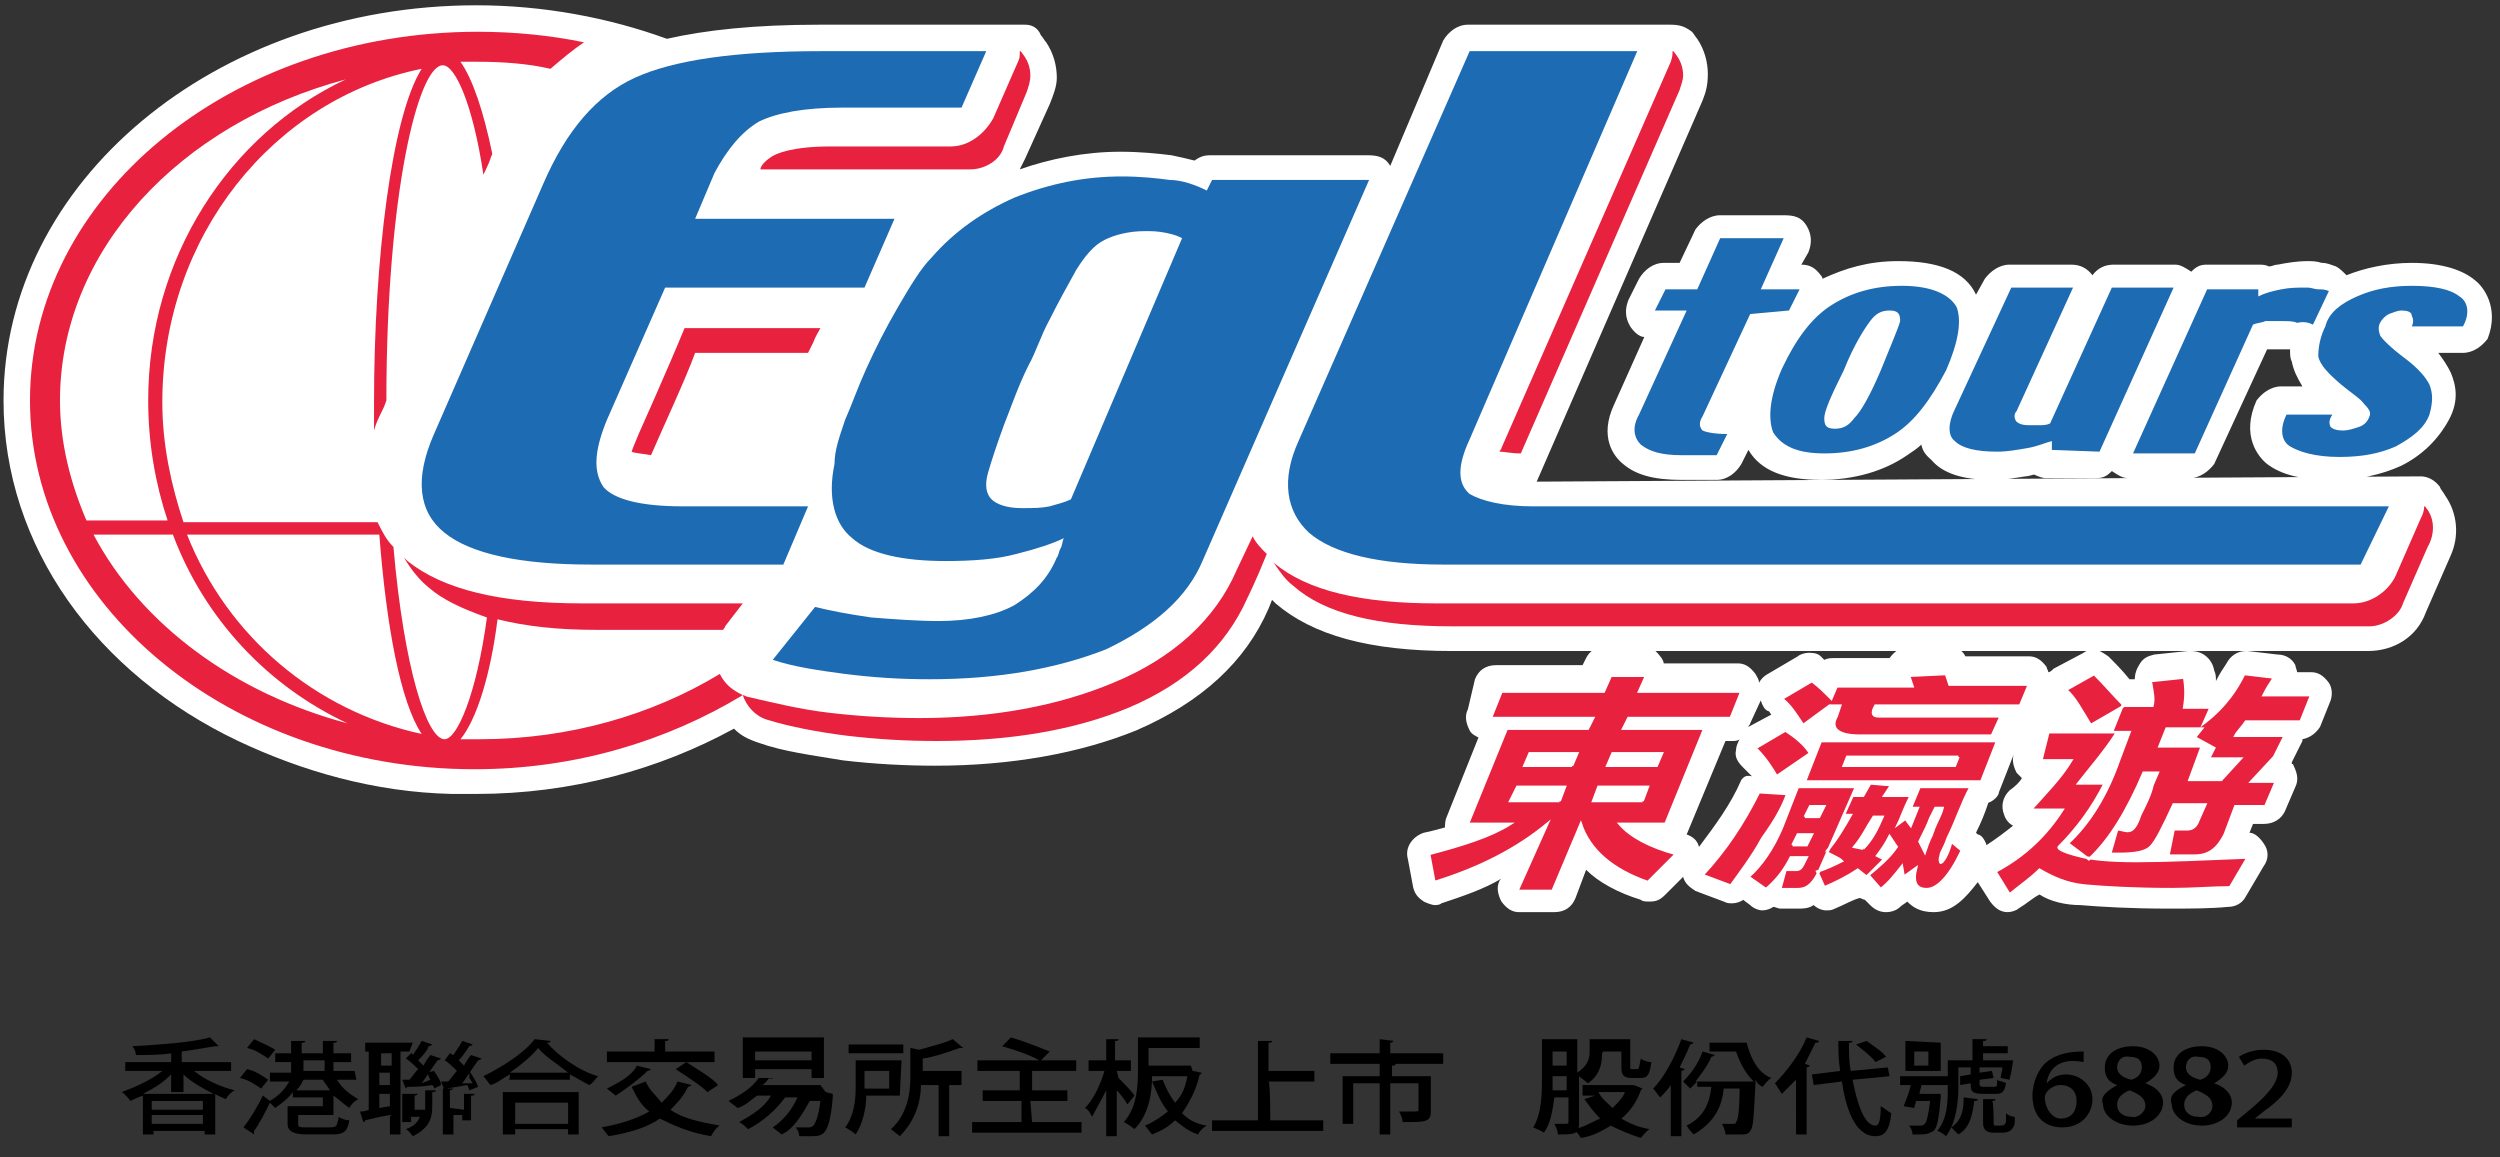 <?xml version="1.0" encoding="utf-8"?>
<!-- Generator: Adobe Illustrator 23.0.2, SVG Export Plug-In . SVG Version: 6.00 Build 0)  -->
<svg version="1.1" id="圖層_1" xmlns="http://www.w3.org/2000/svg" xmlns:xlink="http://www.w3.org/1999/xlink" x="0px" y="0px"
	 viewBox="0 0 141.7 65.6" style="enable-background:new 0 0 141.7 65.6;" xml:space="preserve">
<rect x="0" y="0" width="141.7" height="65.6" fill="#333333" stroke="none"/>
<style type="text/css">
	.st0{fill:#FFFFFF;}
	.st1{fill:#E8213E;stroke:#FFFFFF;stroke-width:0.147;stroke-miterlimit:10;}
	.st2{fill:#E8213E;}
	.st3{fill:#1D6BB3;}
</style>
<g>
	<g>
		<path class="st0" d="M132,38.7c-0.3-0.4-0.6-0.6-1-0.6h-0.8c0-0.1-0.1-0.3-0.1-0.4c-0.2-0.4-0.6-0.6-1-0.6l-1.7-0.2h-0.1
			c-0.5,0-0.9,0.3-1.1,0.7c-0.2,0.3-0.4,0.6-0.6,1c0-0.2,0-0.4-0.1-0.6c-0.1-0.6-0.6-1.1-1.3-1.1c-0.1,0-0.1,0-0.2,0l-1.9,0.2
			c-0.4,0.1-0.6,0.2-0.8,0.5c-0.2,0.3-0.3,0.6-0.3,0.9h-0.3c-0.4-0.5-0.8-0.9-1.2-1.3c-0.3-0.2-0.6-0.4-0.8-0.4
			c-0.2,0-0.5,0.1-0.6,0.2l-1.7,0.9c-0.1,0.1-0.2,0.2-0.3,0.2c0-0.1-0.1-0.2-0.1-0.3c-0.3-0.4-0.6-0.6-1-0.6h-3.6
			c-0.2-0.4-0.6-0.6-1.1-0.6c0,0,0,0-0.1,0l-2.1,0.1c-0.4,0-0.7,0.2-1,0.6H104c-0.2,0-0.4,0-0.6,0.1c-0.1-0.1-0.1-0.1-0.2-0.2
			c-0.2-0.2-0.5-0.2-0.7-0.2s-0.5,0.1-0.6,0.2l-1.7,1c-0.2,0.1-0.4,0.3-0.5,0.5c0-0.2-0.1-0.3-0.2-0.5c-0.3-0.4-0.6-0.6-1-0.6h-4.2
			c0-0.1-0.1-0.3-0.2-0.4c-0.3-0.4-0.6-0.6-1-0.6h-2c-0.6,0-1,0.3-1.2,0.7l-0.2,0.4h-4.9c-0.6,0-1,0.3-1.2,0.8l-0.4,1.7
			c-0.2,0.4-0.1,0.8,0.1,1.2c0.1,0.2,0.3,0.3,0.5,0.4L82,46.3c-0.1,0.2-0.1,0.5-0.1,0.6c-0.4,0.1-0.7,0.2-1.2,0.3
			c-0.6,0.2-1.1,0.8-0.9,1.5l0.3,1.6c0.1,0.4,0.3,0.6,0.6,0.8c0.2,0.1,0.5,0.2,0.6,0.2s0.3,0,0.4-0.1c1.2-0.4,2.4-0.8,3.4-1.4
			L85,49.9c-0.2,0.4-0.1,0.8,0.1,1.2c0.3,0.4,0.6,0.6,1,0.6h2c0.6,0,1-0.3,1.2-0.8l0.6-1.6c0.7,0.7,1.8,1.3,3.1,1.7
			c0.1,0.1,0.3,0.1,0.5,0.1c0.4,0,0.6-0.1,0.9-0.4l1-1c0.1,0.4,0.4,0.6,0.7,0.8l1.6,0.6c0.2,0.1,0.3,0.1,0.5,0.1s0.5-0.1,0.6-0.2
			l0.4,0.3c0.2,0.2,0.5,0.3,0.7,0.3s0.5-0.1,0.6-0.2c0.1,0,0.3,0.1,0.4,0.1h1c0.3,0,0.6,0,0.9-0.2c0.2,0.2,0.5,0.3,0.7,0.3
			s0.3,0,0.5-0.1c0.5-0.2,1-0.5,1.4-0.6c0.1,0,0.2,0.1,0.3,0.1l0.3,0.3c0.3,0.3,0.6,0.4,0.9,0.4s0.6-0.1,0.8-0.3
			c0.1-0.1,0.3-0.2,0.4-0.3c0.3,0.3,0.7,0.6,1.5,0.6c1.1,0,1.8-0.8,2.5-1.7l0.7,1.1c0.3,0.4,0.6,0.6,1,0.6c0.2,0,0.5-0.1,0.6-0.2
			c0.5-0.3,0.8-0.6,1.2-0.8c0.6,0.4,1.5,0.6,2.3,0.6c1.2,0.1,2.9,0.2,5,0.2c1.2,0,2.4,0,3.4-0.1c0.4,0,0.8-0.2,1-0.6l1-1.7
			c0.3-0.4,0.3-0.9,0-1.3c-0.2-0.3-0.5-0.6-0.8-0.6l0.2-0.5h0.6c0.6,0,1-0.3,1.2-0.7l0.6-1.4c0.2-0.4,0.1-0.8-0.1-1.2
			c0,0,0-0.1-0.1-0.1v-0.1l0.6-1.2c0,0,0,0,0-0.1c0.5-0.1,0.8-0.4,1-0.7l0.6-1.5C132.2,39.4,132.2,39,132,38.7z M98.7,44.2
			c-0.6,1.4-1.5,2.6-2.4,3.8c-0.1-0.4-0.4-0.6-0.7-0.7l0,0l2.2-5.3h0.4c0.1,0,0.3,0,0.4-0.1c-0.1,0.2-0.2,0.4-0.2,0.6
			c-0.1,0.4,0.1,0.7,0.4,1c0.2,0.2,0.3,0.3,0.5,0.5C98.9,43.9,98.8,44.1,98.7,44.2z M99.1,41.2c0-0.1,0.1-0.1,0.1-0.2l0.6-1.3
			c0.1,0.3,0.2,0.5,0.4,0.6c0.1,0,0.1,0.1,0.2,0.2L99.1,41.2z M113.9,44.8c-0.4,0.4-0.5,0.9-0.3,1.4c0.1,0.3,0.3,0.5,0.5,0.6
			c-0.5,0.4-0.9,0.7-1.5,1.1c-0.1-0.3-0.3-0.6-0.5-0.6l-0.1-0.1c0.3-0.6,0.5-1.1,0.7-1.7c0.3-0.1,0.6-0.4,0.6-0.6l0.9-2.3l0,0l0,0
			c-0.2,0.4-0.1,0.8,0.1,1.2c0.1,0.1,0.2,0.2,0.3,0.3C114.5,44.3,114.2,44.6,113.9,44.8z"/>
		<path class="st0" d="M140.3,15.9c-0.7-0.6-1.9-1-3.6-1c-1.4,0-2.7,0.3-3.7,0.7c-0.2-0.2-0.4-0.4-0.6-0.5c-0.3-0.1-0.5-0.2-0.8-0.2
			c-0.3-0.1-0.6-0.1-0.8-0.1c-0.6,0-1.2,0.1-1.7,0.2c-0.2,0-0.3,0.1-0.5,0.1c-0.2-0.1-0.4-0.1-0.6-0.1h-2.9c-0.4,0-0.6,0.1-0.9,0.4
			c-0.3-0.2-0.6-0.4-0.9-0.4h-3.5c-0.5,0-0.9,0.2-1.2,0.6c-0.3-0.4-0.7-0.6-1.2-0.6h-3.5c-0.6,0-1.1,0.4-1.4,0.8l-0.5,0.9
			c-0.6-1.3-2.1-1.9-4.4-1.9c-1.7,0-3,0.4-4.3,1c0-0.1-0.1-0.2-0.1-0.2c-0.3-0.4-0.6-0.6-1.1-0.6l0.4-0.7c0.2-0.5,0.2-1-0.1-1.5
			c-0.3-0.5-0.7-0.6-1.3-0.6h-3.6c-0.6,0-1.1,0.4-1.4,0.8l-0.9,1.9h-0.9c-0.6,0-1.1,0.4-1.4,0.9L92.3,17c-0.2,0.5-0.2,1,0.1,1.5
			c0.2,0.3,0.5,0.6,0.8,0.6l-1.7,3.8c-0.9,1.9,0,3,0.5,3.4c0.7,0.6,1.7,0.9,3.3,0.9h2c0.6,0,1.1-0.4,1.4-0.9l0.4-0.8
			c0.7,1.2,2.1,1.7,4.1,1.7c1.9,0,3.6-0.5,4.9-1.4c0.3-0.2,0.6-0.4,0.8-0.6c0.1,0.5,0.4,0.7,0.6,0.9c0.6,0.7,1.7,1.1,3.4,1.1
			c0.6,0,1.3-0.1,1.9-0.2c0.2,0,0.4-0.1,0.5-0.1c0.2,0.1,0.5,0.2,0.6,0.2h2.9c0.4,0,0.6-0.1,0.9-0.4c0.3,0.2,0.6,0.4,0.9,0.4h3.5
			c0.6,0,1.1-0.4,1.4-0.8l3-6.5c0.2,0,0.5,0,0.7,0s0.4,0,0.6,0c0,0.3,0,0.5,0.1,0.7c0.1,0.5,0.3,0.9,0.6,1.4h-1.2
			c-0.6,0-1.1,0.4-1.4,0.8c-0.9,2,0.1,3.2,0.6,3.6c0.8,0.6,1.9,0.9,3.7,0.9c1.5,0,2.8-0.3,3.9-0.8c1.2-0.6,2.1-1.5,2.7-2.6
			c0.6-1.1,0.4-2,0.1-2.7c-0.2-0.4-0.4-0.7-0.7-1.1h1.4c0.6,0,1.1-0.4,1.4-0.8C141.7,17.4,140.7,16.2,140.3,15.9z M87.1,27.3
			l9.4-21.6c0.2-0.5,0.3-0.9,0.3-1.5c0-0.7-0.2-1.4-0.6-2c-0.1-0.1-0.2-0.3-0.3-0.4c-0.4-0.3-0.7-0.4-1.2-0.4H83.2
			c-0.6,0-1.1,0.4-1.4,0.9l-3,7.1c-0.3-0.5-0.7-0.6-1.3-0.6h-8.9c-0.4,0-0.6,0.1-0.9,0.3c-0.4-0.1-0.8-0.2-1.3-0.3
			c-0.8-0.1-1.8-0.2-2.9-0.2c-2,0-4,0.4-5.7,1C57.9,9.4,58,9.2,58.1,9l1.4-3.1c0.2-0.5,0.4-1,0.4-1.5c0-0.7-0.2-1.4-0.6-2
			C59.2,2.3,59.1,2.1,59,2c-0.2-0.5-0.6-0.6-0.9-0.6H46.4c-3.6,0-6.4,0.3-8.6,0.8C34.5,1,30.8,0.3,27,0.3c-14.8,0-26.8,10-26.8,22.4
			C0.2,31,5.5,38.2,13.5,42c3.6,1.7,7.7,2.9,12.1,3c0.5,0,0.9,0,1.4,0c5.4,0,10.4-1.4,14.6-3.7c0.4,0.4,0.8,0.6,1.4,0.8
			c1.4,0.5,3,0.7,4.8,1c1.7,0.2,3.5,0.3,5.2,0.3c4.3,0,8.2-0.7,11.4-2c3.7-1.6,6.2-3.9,7.5-6.9l0.2-0.5c0.1,0.1,0.1,0.1,0.2,0.2
			c2.1,1.8,5.3,2.7,10,2.7h51.9c1.5,0,2.8-0.8,3.3-2.2l1.4-3.2c0.5-1.1,0.4-2.4-0.3-3.4c-0.1-0.2-0.3-0.4-0.3-0.5
			c-0.3-0.4-0.7-0.6-1.1-0.6L87.1,27.3z"/>
		<g>
			<path class="st1" d="M83.2,46.7l2.2-5.4H90l0.3-0.6h-5.8l0.6-1.5h5.8l0.4-0.9h2l-0.4,0.9h5.8l-0.6,1.5h-5.8L92,41.3h4.6l-2.2,5.4
				h-2.6c0.6,0.7,1.7,1.3,3.2,1.7L93.4,50c-2-0.7-3.3-1.8-3.8-3.3L88,50.5h-2l1.7-3.8c-1.7,1.4-3.8,2.5-6.4,3.3L81,48.4
				c1.9-0.5,3.5-1,4.6-1.7H83.2 M88.4,45.4l0.3-0.8H86l-0.4,0.8H88.4 M89.1,43.4l0.3-0.7h-2.7l-0.3,0.7H89.1 M93.1,45.4l0.3-0.8
				h-2.8l-0.3,0.8H93.1 M93.9,43.4l0.3-0.7h-2.8l-0.3,0.7H93.9z"/>
			<path class="st1" d="M101.3,45c-0.2,0.6-0.6,1.4-1.4,2.5c-0.6,1.1-1.3,2-1.8,2.7l-1.6-0.6c1.3-1.4,2.3-2.9,3.2-4.7L101.3,45
				 M103.1,49.4c-0.3,0.6-0.6,1-1.2,1h-1l0.3-1.1h0.5c0,0,0,0,0.1,0c0.2,0,0.3-0.1,0.4-0.3l0.2-0.4h-0.9c-0.3,0.6-0.7,1.2-1.4,1.8
				l-1-0.7c0.7-0.6,1.4-1.6,1.9-2.8l0.9-2.3h3.3L103.1,49.4 M101.2,41.4c0.6,0.4,1.1,0.8,1.4,1.3l-1.9,1.3c-0.3-0.5-0.6-1-1.2-1.6
				L101.2,41.4 M102.2,41.1c-0.4-0.6-0.7-1.1-1.2-1.5l1.7-1c0.4,0.3,0.7,0.6,1.1,1l0.3-0.7h4.3l-0.2-0.6l2.1-0.1l0.2,0.6h4.5
				l-0.5,1.2h-8.2l-0.1,0.2c-0.1,0.3,0,0.4,0.3,0.4h6.9l-0.5,1.1h-7.5c-1.2,0-1.7-0.4-1.3-1.1l0.2-0.6h-0.6L102.2,41.1 M101.6,47.9
				h0.8l0.3-0.6h-0.8L101.6,47.9 M102.3,44.3l0.9-2.3h10l-0.9,2.3H102.3 M102.3,46.3h0.8l0.3-0.6h-0.8L102.3,46.3 M103.5,48.3
				c0.6-0.7,1-1.4,1.4-2.1h-0.4l0.5-1.1h0.6l0.4-0.7l1.2,0.1l-0.4,0.6h1.5c-0.4,0.8-0.6,1.4-0.7,1.6l0.4-0.3l0.3,0.4l0.4-1h-0.4
				l0.5-1.2h2.9c-0.5,0.9-0.8,1.9-1.3,2.9c-0.2,0.6-0.4,0.8-0.4,1c-0.1,0.3,0,0.4,0,0.4c0.1,0,0.4-0.4,0.6-1.2l0.6,0.5
				c-0.7,1.5-1.4,2.2-2,2.2s-0.8-0.4-0.6-1.2l-0.7,0.5l-0.1-0.6c-0.4,0.5-0.7,0.9-1.2,1.3l-0.7-0.8c0.6-0.5,1.2-1,1.6-1.6l-0.4-0.6
				c-0.2,0.4-0.4,0.7-0.7,1.1l0.4,0.2l-1,1l-0.5-0.4c-0.6,0.4-1.2,0.7-1.9,1l-0.4-0.9c0.6-0.2,1-0.4,1.4-0.6
				c-0.1-0.1-0.3-0.2-0.5-0.3C103.9,48.5,103.7,48.4,103.5,48.3 M111,42.9h-6.3l-0.2,0.5h6.3L111,42.9 M105.6,48.1
				c0.5-0.5,0.8-1.1,1.1-1.8h-0.5c-0.4,0.6-0.6,1.1-1.1,1.7L105.6,48.1 M109.1,48.3c0.1-0.3,0.2-0.6,0.4-1c0-0.1,0.1-0.2,0.1-0.3
				c0.2-0.5,0.4-0.8,0.5-1.2h-0.4c-0.1,0.2-0.2,0.4-0.3,0.6c-0.1,0.3-0.3,0.7-0.6,1.3L109.1,48.3z"/>
			<path class="st1" d="M116.1,41.5h3.9c-0.7,1.1-1.5,2-2.2,2.9h1.5c-0.7,1.4-1.6,2.6-2.6,3.6c-0.1,0.1,0.3,0.3,1.1,0.5
				c0.7,0.2,1.8,0.3,3.3,0.3c1.7,0,3.8-0.1,6.3-0.2l-1,1.7c-1,0-2.1,0.1-3.3,0.1c-2.1,0-3.8-0.1-4.9-0.2c-1.1-0.1-1.9-0.5-2.6-0.9
				c-0.5,0.5-1.1,0.9-1.7,1.4l-0.8-1.3c1.7-0.9,2.9-2.1,3.8-3.5h-1.8c0.8-0.9,1.7-1.8,2.3-2.8h-1.7L116.1,41.5 M118.7,38.2
				c0.6,0.6,1.1,1.2,1.7,1.8l-1.9,1.1c-0.5-0.8-0.9-1.6-1.4-2L118.7,38.2 M127.2,38.2l1.7,0.2c-0.2,0.3-0.4,0.6-0.6,1h2.7l-0.6,1.5
				h-3.1c-0.2,0.3-0.5,0.6-0.6,0.8h2.8l-0.6,1.2l-1.3,1.4h1.4l-0.6,1.4h-1.7l-0.6,1.6c-0.4,0.8-0.9,1.2-1.7,1.2h-1.5l0.3-1.5
				c0.4,0,0.6,0,0.8,0c0.3,0,0.5-0.2,0.6-0.5l0.4-0.9h-1.8c-0.6,1.3-1,2.1-1.3,2.4c-0.3,0.3-0.9,0.4-1.8,0.4c-0.2,0-0.4,0-0.5,0
				L120,47c0.2,0,0.4,0.1,0.6,0.1c0.3,0,0.5-0.3,0.7-0.9c0.3-0.6,0.6-1.2,0.7-1.7l0.3-0.7h-0.8c-0.9,2.1-1.9,3.8-3.1,4.9l-1.2-0.9
				c1.2-1.1,2.2-2.7,2.9-4.7l0.6-1.6h-1l0.6-1.5h1.7c0.1-0.4,0-0.8-0.1-1.4l1.9-0.2c0.1,0.6,0.1,1.1,0,1.7h1.5l-0.4,0.9
				C126.2,40,126.8,39,127.2,38.2 M124.8,41.3h-2l-0.4,1h2.4l-0.7,1.9h1.8L127,43h-1.8l0.3-0.6l-1.1-0.6L124.8,41.3z"/>
		</g>
		<g>
			<path class="st2" d="M39.4,20c1.2,0,4,0,6.4,0c0.1-0.2,0.2-0.4,0.3-0.6c0.1-0.3,0.3-0.6,0.4-0.8c-2.3,0-6.1,0-7.7,0
				c-0.9,2.2-2.6,6-2.6,6c-0.2,0.5-0.3,0.7-0.4,1c0.2,0.1,0.6,0.1,1.1,0.2C37.5,24.4,38.9,21.4,39.4,20z"/>
			<path class="st2" d="M57.7,3.5l-1.4,3.2c-0.5,0.9-1.4,1.6-2.4,1.6h-6.8c-2.2,0-3.1,0.4-3.4,0.6c-0.3,0.2-0.6,0.5-0.6,0.7H55
				c0.8,0,1.7-0.5,1.9-1.3l1.3-3.1c0.1-0.3,0.2-0.6,0.2-0.9c0-0.4-0.1-0.8-0.4-1.2c-0.1-0.1-0.1-0.2-0.2-0.2
				C57.8,3.2,57.8,3.3,57.7,3.5z"/>
			<path class="st2" d="M94.7,3.5l-9.6,21.9c0,0.1-0.1,0.1-0.1,0.2c0.3,0,0.6,0.1,1.2,0.1l9-20.6c0.1-0.3,0.2-0.6,0.2-0.8
				c0-0.4-0.1-0.8-0.4-1.2c-0.1-0.1-0.1-0.2-0.2-0.2C94.8,3.1,94.8,3.2,94.7,3.5z"/>
			<path class="st2" d="M137.6,28.9c-0.1-0.1-0.1-0.2-0.2-0.2c0,0.3-0.1,0.5-0.2,0.7l-1.4,3.2c-0.4,0.9-1.4,1.6-2.4,1.6h-52
				c-4.2,0-7.3-0.7-9.2-2.3c0.4,0.6,0.7,1,1.1,1.3c1.8,1.6,4.8,2.3,9,2.3h52c0.8,0,1.7-0.6,1.9-1.3l1.4-3.2
				C138,30.3,138,29.5,137.6,28.9z"/>
			<path class="st2" d="M40.8,38.2c-3.8,2.3-8.5,3.7-13.6,3.7l0,0c-0.4,0-0.7,0-1.1,0c0.9-1.1,1.7-3.6,2.1-6.8
				c1.6,0.4,3.4,0.6,5.6,0.6H41c0-0.1,0.1-0.1,0.1-0.2l1-1.3H33c-4.7,0-7.9-0.8-9.9-2.4c-0.1-0.1-0.1-0.1-0.2-0.2
				c0.4,0.7,0.9,1.3,1.4,1.7c0.8,0.7,1.9,1.2,3.3,1.7c-0.6,4.4-1.7,6.9-2.4,6.9c-1,0-2.3-4-2.9-10.9c-0.4-0.4-0.6-0.8-0.9-1.4h-11
				c-0.7-2.1-1.2-4.4-1.2-6.8c0-9.4,6.3-17.2,14.7-18.9c-1.7,2.7-2.7,10.8-2.7,18.9c0,0.6,0,1.1,0,1.6c0.1-0.4,0.3-0.8,0.5-1.2
				c0,0,0.1-0.2,0.2-0.5c0-11.7,1.8-19,3.2-19c0.7,0,1.7,2.2,2.3,6.2C27.7,9.3,27.8,9,27.8,9c0-0.1,0.1-0.2,0.1-0.3
				c-0.5-2.4-1.1-4.2-1.8-5.2c0.1,0,0.2,0,0.3,0c0.2,0,0.4,0,0.6,0c1.5,0,2.9,0.1,4.2,0.4c0.7-0.6,1.3-1.1,1.9-1.5
				c-1.9-0.4-4-0.6-6-0.6C13,1.8,1.7,11.2,1.7,22.7S13,43.6,26.9,43.6c5.7,0,10.9-1.6,15.2-4.2C41.5,39.1,41.1,38.8,40.8,38.2z
				 M3.4,22.7c0-8.5,6.8-15.7,16.2-18.2C13,7.6,8.4,14.6,8.4,22.7c0,2.4,0.4,4.7,1.1,6.8H4.9C4,27.4,3.4,25.1,3.4,22.7z M5.3,30.3
				h4.5c1.8,4.8,5.4,8.6,9.9,10.7C13.3,39.3,8,35.4,5.3,30.3z M10.6,30.3h10.9c0.4,5.2,1.2,9.5,2.4,11.3
				C17.9,40.3,12.9,36.1,10.6,30.3z"/>
			<path class="st2" d="M71,30.4l-0.9,1.9l0,0c-1.2,2.8-3.6,5-7,6.4c-3.1,1.3-6.8,2-11,2c-1.7,0-3.4-0.1-5.1-0.3
				c-1.7-0.2-3.3-0.6-4.6-0.9c-0.1,0-0.2-0.1-0.3-0.1c0.2,0.6,0.7,1.2,1.4,1.4c1.3,0.4,2.9,0.7,4.5,0.9c1.7,0.2,3.3,0.3,5.1,0.3
				c4.1,0,7.8-0.6,10.9-1.9c3.3-1.4,5.5-3.5,6.7-6.2c0,0,0.5-1,1.1-2.5C71.5,31.1,71.2,30.8,71,30.4z"/>
		</g>
		<path class="st3" d="M44.4,32H33.5c-4,0-6.8-0.6-8.3-1.8s-1.7-3.1-0.6-5.6l6.2-14.2c1.3-3,3-5,5.2-6s5.7-1.5,10.5-1.5h9.4
			l-1.4,3.2h-6.8c-2.1,0-3.7,0.3-4.7,0.8c-1,0.6-1.8,1.6-2.5,2.9l-1.1,2.6h11.3L49,16.3H37.7l-3.3,7.5c-0.7,1.7-0.8,2.9-0.2,3.8
			c0.6,0.7,2.1,1.1,4.5,1.1h7.1L44.4,32z M135.4,28.7H86.9c-1.7,0-2.9-0.3-3.6-0.7c-0.7-0.6-0.7-1.6,0-3.1l9.5-22h-9.5L73.6,25
			c-1,2.2-0.7,4,0.6,5.2c1.4,1.2,4,1.8,7.6,1.8h52L135.4,28.7z M68.2,31.7l9.4-21.5h-8.9l-0.3,0.6c-0.6-0.3-1.4-0.6-2.1-0.6
			c-0.7-0.1-1.7-0.2-2.7-0.2c-2.1,0-4.1,0.4-6.1,1.2c-1.8,0.8-3.4,1.9-4.7,3.4c-0.6,0.6-1.2,1.6-1.9,2.8s-1.3,2.4-1.8,3.5
			s-0.8,2-1.2,2.9c-0.3,0.9-0.6,1.7-0.6,2.5c-0.4,1.9,0,3.4,1,4.2c1,0.9,2.9,1.3,5.3,1.3c1.5,0,2.9-0.1,4-0.4
			c1.2-0.3,2.1-0.6,2.7-0.9c-0.1,0.2-0.1,0.5-0.2,0.6c-0.1,0.2-0.1,0.4-0.2,0.5c-0.5,1.2-1.3,2-2.4,2.7c-1.1,0.6-2.6,0.9-4.3,0.9
			c-1.2,0-2.5-0.1-3.8-0.2c-1.4-0.2-2.4-0.4-3.2-0.6l-2.4,3c1.2,0.4,2.6,0.6,4.1,0.8c1.6,0.2,3.1,0.3,4.8,0.3c3.9,0,7.2-0.6,10-1.7
			C65.4,35.5,67.3,33.9,68.2,31.7 M59.5,28.7c-0.5,0.1-0.9,0.1-1.6,0.1c-0.8,0-1.4-0.2-1.7-0.5s-0.4-0.8-0.2-1.5s0.5-1.6,0.9-2.7
			c0.4-1,0.8-2.2,1.4-3.4c0.4-0.7,0.7-1.7,1.2-2.6c0.5-1,1-1.9,1.5-2.8c0.5-0.8,1-1.4,1.6-1.7s1.4-0.5,2.3-0.5c0.4,0,0.7,0,1.2,0.1
			s0.7,0.2,0.9,0.3l-6.3,14.8C60.3,28.5,59.8,28.6,59.5,28.7z M101.4,17.6l0.6-1.2h-2.2l1.3-2.9h-3.6l-1.3,2.9h-1.8l-0.6,1.2h1.8
			l-2.7,5.9c-0.4,0.7-0.3,1.3,0.1,1.7c0.5,0.4,1.2,0.6,2.3,0.6h2l0.6-1.2c-0.7,0-1.2-0.1-1.4-0.2c-0.2-0.2-0.2-0.5,0-0.8l2.7-5.8
			L101.4,17.6 M110.3,21c0.7-1.6,0.9-2.8,0.6-3.6c-0.4-0.7-1.4-1.2-3.1-1.2c-1.6,0-2.9,0.4-4,1.1s-2,1.9-2.8,3.6
			c-0.7,1.6-0.8,2.8-0.5,3.6c0.5,0.8,1.4,1.2,2.9,1.2c1.6,0,2.9-0.4,4-1.1S109.4,22.7,110.3,21 M106.6,21c-0.6,1.4-1.1,2.3-1.5,2.7
			c-0.3,0.4-0.6,0.6-1.1,0.6s-0.6-0.2-0.6-0.6s0.4-1.3,1.1-2.7c0.6-1.5,1.2-2.4,1.5-2.8s0.6-0.6,1.1-0.6s0.6,0.2,0.6,0.6
			C107.6,18.6,107.2,19.5,106.6,21 M119,25.6l4.2-9.3h-3.5l-3.5,7.7c-0.2,0.1-0.4,0.1-0.6,0.1s-0.5,0-0.6,0c-0.4,0-0.6-0.1-0.7-0.2
			s-0.2-0.4,0-0.6l3.2-7H114l-3.2,6.9c-0.4,0.8-0.4,1.5,0,1.8c0.4,0.4,1.2,0.6,2.4,0.6c0.6,0,1.1-0.1,1.7-0.2s1-0.3,1.4-0.4v0.5
			L119,25.6 M131.1,18.4l0.9-1.9c-0.2-0.1-0.4-0.1-0.6-0.1s-0.4-0.1-0.6-0.1c-0.6,0-1,0-1.5,0.1s-0.9,0.2-1.3,0.4v-0.4h-2.9
			l-4.2,9.3h3.5l3.3-7.3c0.2-0.1,0.5-0.1,0.7-0.2c0.4,0,0.6,0,1,0c0.3,0,0.6,0,0.8,0.1C130.6,18.2,130.9,18.3,131.1,18.4
			 M137.7,21.8c-0.2-0.4-0.6-0.9-1.4-1.5c-0.8-0.6-1.3-1.1-1.4-1.3c-0.1-0.3-0.1-0.5,0-0.7s0.3-0.4,0.5-0.5c0.3-0.1,0.5-0.2,0.7-0.2
			c0.4,0,0.6,0.1,0.6,0.3c0.1,0.2,0.1,0.4,0,0.6h2.9c0.4-0.7,0.3-1.4-0.2-1.7c-0.5-0.4-1.4-0.6-2.7-0.6c-1.2,0-2.2,0.2-3.1,0.6
			c-0.9,0.4-1.6,0.9-1.8,1.7c-0.3,0.6-0.4,1.2-0.4,1.7c0.1,0.5,0.6,1,1.3,1.6c0.6,0.5,1.1,0.8,1.3,1.1c0.3,0.3,0.4,0.5,0.3,0.7
			c-0.1,0.3-0.3,0.5-0.6,0.6s-0.6,0.2-0.9,0.2c-0.4,0-0.6-0.1-0.7-0.2c-0.1-0.2-0.1-0.4,0.1-0.7h-2.6c-0.4,0.8-0.3,1.5,0.2,1.8
			s1.4,0.6,2.8,0.6c1.3,0,2.3-0.2,3.2-0.6c0.9-0.5,1.6-1,1.9-1.8C137.9,22.8,137.9,22.3,137.7,21.8z"/>
	</g>
	<g>
		<path d="M13.1,60.7H11c0.6,0.5,1.5,0.9,2.3,1.1c-0.2,0.1-0.4,0.3-0.5,0.5c-0.2-0.1-0.5-0.2-0.6-0.3v2.3h-0.6v-0.2H8.7v0.2H8.1
			v-2.2c-0.3,0.1-0.5,0.2-0.7,0.3c-0.1-0.1-0.3-0.4-0.5-0.5c0.8-0.3,1.7-0.7,2.3-1.2H7.1v-0.5h2.6v-0.5c-0.6,0.1-1.4,0.1-2,0.1
			c0-0.2-0.1-0.4-0.2-0.5c1.6-0.1,3.3-0.2,4.4-0.5l0.5,0.5h-0.1h-0.1c-0.6,0.1-1.2,0.2-1.9,0.3v0.6h2.8L13.1,60.7L13.1,60.7z
			 M9.7,60.9c-0.5,0.5-1,0.8-1.6,1.1h4c-0.6-0.3-1.3-0.7-1.7-1.1v1H9.7V60.9z M11.5,62.9v-0.5H8.6v0.5H11.5z M8.6,63.7h2.9v-0.5H8.6
			V63.7z"/>
		<path d="M14,60.6c0.5,0.1,0.9,0.4,1.2,0.6l-0.4,0.5c-0.3-0.2-0.7-0.5-1.2-0.6L14,60.6z M20.2,61.2h-1.1c0.3,0.5,0.7,0.8,1.2,1.1
			c-0.2,0.1-0.4,0.3-0.5,0.5c-0.3-0.2-0.6-0.5-0.9-0.7v1.1h-2v0.5c0,0.2,0.1,0.2,0.5,0.2h1.3c0.4,0,0.4-0.1,0.5-0.6
			c0.1,0.1,0.4,0.2,0.6,0.2c-0.1,0.6-0.3,0.8-0.9,0.8h-1.5c-0.8,0-1.1-0.2-1.1-0.6v-1h2v-0.5h-1.7v-0.3c-0.3,0.4-0.6,0.6-1,0.9
			c-0.1-0.1-0.2-0.2-0.3-0.3c-0.3,0.6-0.6,1.2-0.9,1.6v0.1v0.1l-0.6-0.4c0.4-0.5,0.8-1.2,1.1-1.8l0.4,0.3c0.5-0.3,0.8-0.6,1.1-1.1
			h-1.1v-0.5h1.2v-0.6h-0.9v-0.5h0.9V59h0.8c0,0.1-0.1,0.1-0.2,0.1v0.6h1.2V59h0.8c0,0.1-0.1,0.1-0.2,0.1v0.6h1v0.5h-1v0.5h1.2
			L20.2,61.2L20.2,61.2z M14.4,58.9c0.4,0.2,0.9,0.4,1.2,0.6L15.2,60c-0.3-0.2-0.7-0.5-1.2-0.6L14.4,58.9z M17.2,61.2
			c-0.1,0.2-0.2,0.4-0.4,0.6h1.9c-0.1-0.2-0.3-0.4-0.4-0.6H17.2z M17.2,60.1v0.6h1.2v-0.6H17.2z"/>
		<path d="M23.2,59.6h-0.5v4.7h-0.6v-1.1c-0.6,0.1-1,0.2-1.4,0.3c0,0.1-0.1,0.1-0.1,0.1L20.4,63c0.1,0,0.3,0,0.5-0.1v-3.3h-0.2v-0.5
			h2.7L23.2,59.6L23.2,59.6z M22.2,60.4v-0.7h-0.6v0.7H22.2z M21.5,60.8v0.7h0.6v-0.7H21.5z M21.5,62v0.8l0.6-0.1V62H21.5z
			 M24.4,61.2c-0.1-0.1-0.1-0.3-0.2-0.4l0.4-0.1c0.2,0.3,0.4,0.6,0.4,0.8l-0.4,0.2c0-0.1,0-0.1-0.1-0.2c-0.6,0.1-1,0.1-1.4,0.1
			L23,61.7l-0.2-0.5h0.4c0.2-0.2,0.3-0.4,0.5-0.6c-0.2-0.2-0.5-0.5-0.7-0.6l0.3-0.3c0.1,0,0.1,0.1,0.1,0.1c0.2-0.3,0.4-0.6,0.5-0.8
			l0.6,0.2c0,0-0.1,0.1-0.2,0.1c-0.1,0.3-0.4,0.6-0.6,0.8c0.1,0.1,0.2,0.2,0.3,0.3c0.1-0.2,0.3-0.5,0.4-0.6L25,60
			c0,0-0.1,0.1-0.2,0.1c-0.3,0.4-0.6,0.9-0.9,1.3L24.4,61.2z M24.1,62.9v-1.1h0.6c0,0.1-0.1,0.1-0.2,0.1v0.8c0,0.6-0.1,1.2-1.1,1.7
			c-0.1-0.1-0.2-0.3-0.4-0.4c0.6-0.2,0.7-0.5,0.8-0.7h-0.5v0.3h-0.5V62h0.9c0,0-0.1,0.1-0.2,0.1v0.8C23.5,62.9,24.1,62.9,24.1,62.9z
			 M26.6,60.7c0.2,0.3,0.4,0.6,0.5,0.9l-0.5,0.2c0-0.1-0.1-0.2-0.1-0.3l-1.2,0.2c0,0,0,0.1-0.1,0.1L25,61.3h0.4
			c0.2-0.2,0.3-0.4,0.5-0.6c-0.2-0.2-0.5-0.5-0.7-0.6l0.3-0.4c0.1,0,0.1,0.1,0.2,0.1c0.2-0.3,0.4-0.6,0.5-0.8l0.6,0.2
			c0,0-0.1,0.1-0.2,0.1c-0.2,0.3-0.4,0.6-0.6,0.8c0.1,0.1,0.2,0.2,0.3,0.3c0.1-0.2,0.3-0.5,0.4-0.6l0.6,0.2c0,0-0.1,0.1-0.2,0.1
			c-0.3,0.4-0.6,0.9-0.9,1.3c0.2,0,0.4,0,0.6,0c-0.1-0.1-0.1-0.2-0.2-0.3L26.6,60.7z M26.3,62.9V62h0.6c0,0.1-0.1,0.1-0.2,0.1v1.4
			h-0.5v-0.3h-0.5v1.1h-0.6v-2.6h0.6c0,0-0.1,0.1-0.2,0.1v1L26.3,62.9L26.3,62.9z"/>
		<path d="M28.9,60.9c-0.4,0.2-0.7,0.5-1.1,0.6c-0.1-0.1-0.3-0.4-0.4-0.5c1.2-0.6,2.4-1.4,2.9-2.1l0.9,0.1c0,0.1-0.1,0.1-0.2,0.1
			c0.6,0.7,1.8,1.6,2.9,1.9c-0.2,0.2-0.3,0.4-0.5,0.5c-0.4-0.2-0.7-0.4-1.1-0.6v0.3h-3.5C28.9,61.3,28.9,60.9,28.9,60.9z M28.5,64.3
			v-2.4h4.3v2.4h-0.6V64h-3v0.3H28.5z M32.2,60.8c-0.6-0.5-1.3-0.9-1.7-1.4c-0.4,0.5-0.9,0.9-1.6,1.4H32.2z M32.2,62.5h-3v1.2h3
			V62.5z"/>
		<path d="M36.6,61.3c0.2,0.5,0.6,0.8,0.9,1.2c0.4-0.4,0.7-0.7,0.9-1.2l0.8,0.2c0,0-0.1,0.1-0.2,0.1c-0.3,0.6-0.6,0.9-1,1.3
			c0.7,0.5,1.7,0.7,2.8,0.9c-0.2,0.1-0.4,0.4-0.5,0.6c-1.2-0.2-2.1-0.6-2.9-1c-0.7,0.5-1.7,0.8-2.9,1c-0.1-0.1-0.3-0.4-0.4-0.5
			c1.1-0.2,2-0.5,2.7-0.9c-0.5-0.4-0.7-0.8-1-1.4L36.6,61.3z M36.9,60.6c0,0-0.1,0.1-0.2,0.1c-0.5,0.5-1.2,1-1.8,1.4
			c-0.1-0.1-0.4-0.3-0.5-0.4c0.6-0.3,1.4-0.7,1.7-1.3L36.9,60.6z M40.5,59.6v0.6h-6.1v-0.6h2.7v-0.7h0.8c0,0.1-0.1,0.1-0.2,0.1v0.6
			L40.5,59.6L40.5,59.6z M40.1,61.9c-0.4-0.4-1.2-0.9-1.8-1.3l0.6-0.4c0.6,0.4,1.5,0.9,1.8,1.3L40.1,61.9z"/>
		<path d="M46.8,61.9l0.4,0.1c0,0,0,0.1,0,0.2c-0.1,1.3-0.3,1.8-0.5,2s-0.4,0.2-0.9,0.2c-0.1,0-0.3,0-0.5,0c0-0.2-0.1-0.4-0.2-0.5
			c0.3,0,0.6,0,0.7,0s0.2,0,0.3-0.1s0.3-0.5,0.4-1.4h-0.6c-0.4,0.7-0.9,1.6-1.6,1.9c-0.1-0.1-0.4-0.3-0.5-0.4c0.6-0.4,1.1-1,1.4-1.7
			h-0.7c-0.5,0.7-1.3,1.4-2.1,1.8c-0.1-0.1-0.3-0.3-0.5-0.4c0.7-0.4,1.4-0.8,1.8-1.5h-0.8c-0.4,0.3-0.7,0.6-1.1,0.7
			c-0.1-0.1-0.4-0.3-0.5-0.4c0.6-0.3,1.3-0.7,1.7-1.3h-0.9v-2.3h4.6v2.3h-2.9c0,0-0.1,0.1-0.2,0c-0.1,0.1-0.2,0.3-0.4,0.4h3.3
			L46.8,61.9z M42.8,59.6v0.5H46v-0.5H42.8z M42.8,60.6v0.5H46v-0.5H42.8z"/>
		<path d="M51,62.1h-1.9c0,0.7-0.2,1.6-0.6,2.2c-0.1-0.1-0.4-0.3-0.6-0.4c0.5-0.6,0.6-1.6,0.6-2.2v-1.6h2.6L51,62.1L51,62.1z
			 M51.2,59.2v0.5h-3.1v-0.5H51.2z M50.4,60.7H49v1h1.4V60.7z M54.5,60.9v0.6h-0.7v2.9h-0.6v-2.9h-1c0,0.9-0.3,2-1.2,2.9
			c-0.1-0.1-0.4-0.3-0.5-0.4c0.9-0.8,1.1-2,1.1-2.9v-1.7l0.5,0.1c0.7-0.2,1.5-0.4,1.9-0.6l0.6,0.5c0,0-0.1,0-0.2,0
			c-0.6,0.2-1.4,0.5-2.1,0.6v0.7h2.2V60.9z"/>
		<path d="M58.5,63.6h2.8v0.6h-6.2v-0.6h2.8v-1.2h-2.2v-0.6h2.1v-1.1h-2.4v-0.6h3.5c-0.5-0.3-1.4-0.6-2.1-0.8l0.5-0.5
			c0.7,0.2,1.7,0.6,2.2,0.8L59,60.1h2v0.6h-2.5v1.1h2v0.6h-2.1L58.5,63.6L58.5,63.6z"/>
		<path d="M63.4,61.1c0.2,0.2,0.8,0.8,0.9,1l-0.4,0.5c-0.1-0.2-0.4-0.6-0.6-0.8v2.6h-0.6v-2.6c-0.3,0.6-0.6,1.1-0.8,1.5
			c-0.1-0.2-0.2-0.4-0.4-0.5c0.5-0.5,0.9-1.4,1.1-2.1h-0.9v-0.6h1v-1.2h0.7c0,0.1-0.1,0.1-0.2,0.1v1.1h0.9v0.6h-0.8L63.4,61.1
			L63.4,61.1z M67.6,60.7L67.6,60.7c0.5,0.1,0.5,0.1,0.5,0.1s0,0.1-0.1,0.1c-0.2,0.9-0.6,1.6-1,2.2c0.4,0.4,0.8,0.6,1.4,0.7
			c-0.2,0.1-0.4,0.3-0.5,0.5c-0.6-0.2-0.9-0.5-1.3-0.8c-0.4,0.4-0.8,0.6-1.3,0.8c-0.1-0.1-0.3-0.4-0.4-0.5c0.5-0.2,0.9-0.5,1.3-0.8
			c-0.4-0.5-0.6-1-0.9-1.7l0.6-0.1c0.2,0.5,0.4,0.9,0.7,1.3c0.4-0.4,0.6-0.9,0.7-1.5h-2c0,1-0.2,2.2-1,3c-0.1-0.1-0.4-0.3-0.6-0.4
			c0.8-0.9,0.8-2.2,0.8-3.1v-1.7H68v0.6h-2.9v1h2.4L67.6,60.7C67.5,60.7,67.6,60.7,67.6,60.7z"/>
		<path d="M72,63.5h3v0.6h-6.3v-0.6h2.6V59h0.8c0,0.1-0.1,0.1-0.2,0.1v1.6h2.6v0.6h-2.6C72,61.3,72,63.5,72,63.5z"/>
		<path d="M81.8,59.7v0.6H79l0,0h0.1c0,0.1-0.1,0.1-0.2,0.1V61h2.2v2c0,0.6-0.3,0.6-1.6,0.6c0-0.2-0.1-0.4-0.2-0.6
			c0.3,0,0.6,0,0.7,0c0.4,0,0.4,0,0.4-0.1v-1.5h-1.6v2.9h-0.6v-2.9h-1.5v2.3h-0.6V61h2.1v-0.7h-2.8v-0.6h2.8v-0.8L79,59
			c0,0-0.1,0.1-0.2,0.1v0.6L81.8,59.7L81.8,59.7z"/>
		<path d="M90.8,59.8c0,0.6-0.2,1.2-0.8,1.6c-0.1-0.1-0.4-0.3-0.5-0.4v2.7c0,0.6-0.3,0.6-1.2,0.6c0-0.2-0.1-0.4-0.2-0.6
			c0.2,0,0.3,0,0.4,0c0.4,0,0.4,0,0.4-0.1v-1.4h-0.8c-0.1,0.7-0.2,1.5-0.6,2c-0.1-0.1-0.4-0.2-0.6-0.3c0.5-0.8,0.5-2,0.5-2.9v-2.1h2
			v1.9c0.6-0.4,0.7-0.8,0.7-1.2v-0.7h2.3v1.5c0,0.2,0,0.2,0.1,0.2h0.3c0.1,0,0.1-0.1,0.2-0.6c0.1,0.1,0.4,0.2,0.6,0.2
			c-0.1,0.7-0.2,0.9-0.6,0.9h-0.5c-0.5,0-0.6-0.2-0.6-0.6v-0.9h-1C90.8,59.6,90.8,59.8,90.8,59.8z M88,61.2c0,0.2,0,0.4,0,0.6h0.8
			V61H88V61.2z M88.8,59.6H88v0.8h0.8V59.6z M92.6,61.5l0.5,0.2L93,61.8c-0.2,0.6-0.6,1.2-1.1,1.6c0.5,0.3,1,0.5,1.6,0.6
			c-0.2,0.1-0.4,0.4-0.5,0.5c-0.6-0.2-1.1-0.4-1.7-0.7c-0.5,0.3-1,0.6-1.7,0.7c-0.1-0.2-0.3-0.4-0.4-0.5c0.6-0.1,1-0.4,1.5-0.6
			c-0.4-0.4-0.6-0.7-0.9-1.1l0.6-0.2h-0.7v-0.6L92.6,61.5L92.6,61.5z M90.6,61.9c0.2,0.4,0.5,0.6,0.8,0.9c0.3-0.3,0.6-0.6,0.7-0.9
			H90.6z"/>
		<path d="M95.5,60.6c0,0-0.1,0.1-0.2,0.1v3.7h-0.6v-2.9c-0.2,0.3-0.4,0.5-0.6,0.7c-0.1-0.1-0.3-0.4-0.4-0.5
			c0.6-0.6,1.2-1.7,1.6-2.8l0.7,0.2c0,0-0.1,0.1-0.2,0.1c-0.2,0.5-0.4,0.9-0.6,1.3L95.5,60.6z M99,59.1c0.2,0.8,0.6,1.7,1.4,2
			c-0.2,0.1-0.4,0.4-0.5,0.5c-0.2-0.1-0.3-0.2-0.4-0.4c0,0.1,0,0.1,0,0.2c-0.1,1.8-0.1,2.5-0.3,2.7c-0.1,0.2-0.3,0.2-0.5,0.2
			c-0.1,0-0.3,0-0.5,0c-0.1,0-0.3,0-0.4,0c0-0.2-0.1-0.4-0.2-0.6c0.3,0,0.6,0,0.6,0c0.1,0,0.2,0,0.2-0.1c0.1-0.1,0.2-0.6,0.2-1.9
			h-0.9c-0.1,1-0.5,1.9-1.7,2.6c-0.1-0.1-0.3-0.3-0.4-0.5c1-0.5,1.3-1.3,1.4-2.2h-0.8v-0.3c-0.1,0.1-0.2,0.2-0.4,0.4
			c-0.1-0.1-0.3-0.3-0.4-0.4c0.5-0.5,0.9-1.1,1.1-1.7l0.7,0.2c0,0-0.1,0.1-0.2,0.1c-0.2,0.5-0.6,1-0.9,1.4h2.7H99h0.4
			c-0.5-0.5-0.8-1.1-1-1.7h-1.5v-0.5C97,59.1,99,59.1,99,59.1z"/>
		<path d="M101.8,61.2c-0.3,0.3-0.6,0.6-0.8,0.8c-0.1-0.1-0.3-0.5-0.4-0.6c0.6-0.6,1.4-1.6,1.8-2.6l0.7,0.2c0,0.1-0.1,0.1-0.2,0.1
			c-0.2,0.4-0.4,0.8-0.6,1.2l0.3,0.1c0,0-0.1,0.1-0.2,0.1v3.8h-0.6L101.8,61.2L101.8,61.2z M107.1,61l-2.1,0.2
			c0.3,1.5,0.7,2.6,1.3,2.6c0.2,0,0.3-0.3,0.3-1.1c0.2,0.1,0.4,0.3,0.6,0.4c-0.1,1-0.4,1.3-0.9,1.3c-1.2,0-1.7-1.7-1.9-3.1l-1.6,0.2
			l-0.1-0.6l1.6-0.2c-0.1-0.6-0.1-1.2-0.1-1.7h0.8c0,0.1-0.1,0.1-0.2,0.1c0,0.6,0,1.1,0.1,1.6l2.1-0.2L107.1,61z M105.8,59
			c0.4,0.3,0.9,0.6,1.1,0.9l-0.6,0.3c-0.2-0.3-0.6-0.6-1.1-1L105.8,59z"/>
		<path d="M109.6,62h0.4c0,0,0,0.1,0,0.2c-0.1,1.2-0.2,1.7-0.4,1.9c-0.2,0.1-0.3,0.2-0.8,0.2c-0.1,0-0.3,0-0.4,0
			c0-0.2-0.1-0.4-0.2-0.5c0.3,0,0.6,0,0.6,0c0.1,0,0.2,0,0.3-0.1c0.1-0.1,0.2-0.5,0.3-1.3h-0.8c0,0.1-0.1,0.3-0.1,0.4
			c-0.6-0.1-0.6-0.1-0.6-0.1c0.1-0.3,0.3-0.7,0.4-1.2h-0.6V61h2.7v0.5h-1.5c0,0.2-0.1,0.3-0.1,0.5H109.6L109.6,62z M110,59.1v1.6h-2
			V59L110,59.1L110,59.1z M109.3,60.4v-0.8h-0.8v0.8H109.3z M111,60.5v1.1c0,0.8-0.1,2-0.7,2.8c-0.1-0.1-0.4-0.3-0.5-0.3
			c0.6-0.7,0.6-1.7,0.6-2.5v-1.5h1.4v-1.2h0.8c0,0.1-0.1,0.1-0.2,0.1v0.3h1.4v0.4h-1.4v0.4h1.7c0,0.1-0.1,0.7-0.2,1.1l-0.5-0.1
			c0-0.2,0.1-0.4,0.1-0.6C113.5,60.5,111,60.5,111,60.5z M112.1,62.3c0,0.1-0.1,0.1-0.2,0.1c-0.1,0.7-0.2,1.5-0.9,1.9
			c-0.1-0.1-0.3-0.3-0.4-0.4c0.6-0.4,0.7-1,0.7-1.7L112.1,62.3z M111.1,61l0.6-0.1v-0.5h0.7c0,0.1-0.1,0.1-0.2,0.1v0.3l0.7-0.1
			l0.1,0.4l-0.8,0.1v0.2c0,0.1,0,0.2,0.2,0.2h0.6c0.2,0,0.2,0,0.2-0.4c0.1,0.1,0.4,0.1,0.5,0.2c-0.1,0.5-0.2,0.6-0.6,0.6h-0.7
			c-0.7,0-0.7-0.2-0.7-0.6l-0.6,0.1L111.1,61z M113,63.6c0,0.2,0,0.2,0.2,0.2c0.4,0,0.4,0,0.5-0.2c0-0.1,0-0.3,0-0.5
			c0.1,0.1,0.3,0.2,0.5,0.2c0,0.3,0,0.5-0.1,0.6c-0.1,0.2-0.3,0.3-0.6,0.3H113c-0.6,0-0.6-0.4-0.6-0.6v-1.3h0.7
			c0,0.1-0.1,0.1-0.2,0.1C113,62.3,113,63.6,113,63.6z"/>
		<path d="M116,61.4c0.3-0.3,0.6-0.5,1.1-0.5c0.8,0,1.5,0.6,1.5,1.4s-0.6,1.6-1.7,1.6s-1.7-0.7-1.7-1.8c0-0.8,0.4-1.6,0.8-1.9
			c0.6-0.5,1.4-0.6,2.1-0.6v0.6C116.6,59.9,116.1,60.7,116,61.4L116,61.4z M117.7,62.4c0-0.6-0.4-0.9-0.9-0.9s-0.9,0.4-0.9,0.7
			c0,0.6,0.4,1.2,0.9,1.2C117.4,63.4,117.7,63,117.7,62.4z"/>
		<path d="M120,61.5c-0.6-0.2-0.7-0.6-0.7-1c0-0.7,0.6-1.2,1.6-1.2s1.5,0.6,1.5,1.1c0,0.4-0.3,0.7-0.8,1l0,0c0.6,0.2,1,0.6,1,1.1
			c0,0.7-0.7,1.3-1.7,1.3s-1.7-0.6-1.7-1.2C119,62.1,119.5,61.8,120,61.5L120,61.5z M121.6,62.7c0-0.5-0.4-0.7-0.9-0.9
			c-0.5,0.2-0.7,0.5-0.7,0.8c0,0.5,0.4,0.7,0.8,0.7C121.2,63.4,121.6,63,121.6,62.7z M120,60.5c0,0.4,0.4,0.6,0.8,0.7
			c0.4-0.1,0.6-0.4,0.6-0.7c0-0.4-0.2-0.6-0.7-0.6C120.2,59.8,120,60.2,120,60.5z"/>
		<path d="M123.9,61.5c-0.6-0.2-0.7-0.6-0.7-1c0-0.7,0.6-1.2,1.6-1.2s1.5,0.6,1.5,1.1c0,0.4-0.3,0.7-0.8,1l0,0c0.6,0.2,1,0.6,1,1.1
			c0,0.7-0.7,1.3-1.7,1.3s-1.7-0.6-1.7-1.2C122.9,62.1,123.3,61.8,123.9,61.5L123.9,61.5z M125.4,62.7c0-0.5-0.4-0.7-0.9-0.9
			c-0.5,0.2-0.7,0.5-0.7,0.8c0,0.5,0.4,0.7,0.8,0.7C125.1,63.4,125.4,63,125.4,62.7z M123.9,60.5c0,0.4,0.4,0.6,0.8,0.7
			c0.4-0.1,0.6-0.4,0.6-0.7c0-0.4-0.2-0.6-0.7-0.6C124.1,59.8,123.9,60.2,123.9,60.5z"/>
		<path d="M129.9,63.9h-3.1v-0.4l0.6-0.5c1.1-0.9,1.7-1.6,1.7-2.2c0-0.5-0.3-0.8-0.9-0.8c-0.4,0-0.7,0.2-1,0.4l-0.3-0.5
			c0.3-0.2,0.8-0.4,1.4-0.4c1.1,0,1.6,0.6,1.6,1.3c0,0.8-0.6,1.5-1.6,2.2l-0.5,0.4l0,0h2.1V63.9L129.9,63.9z"/>
	</g>
</g>
</svg>
